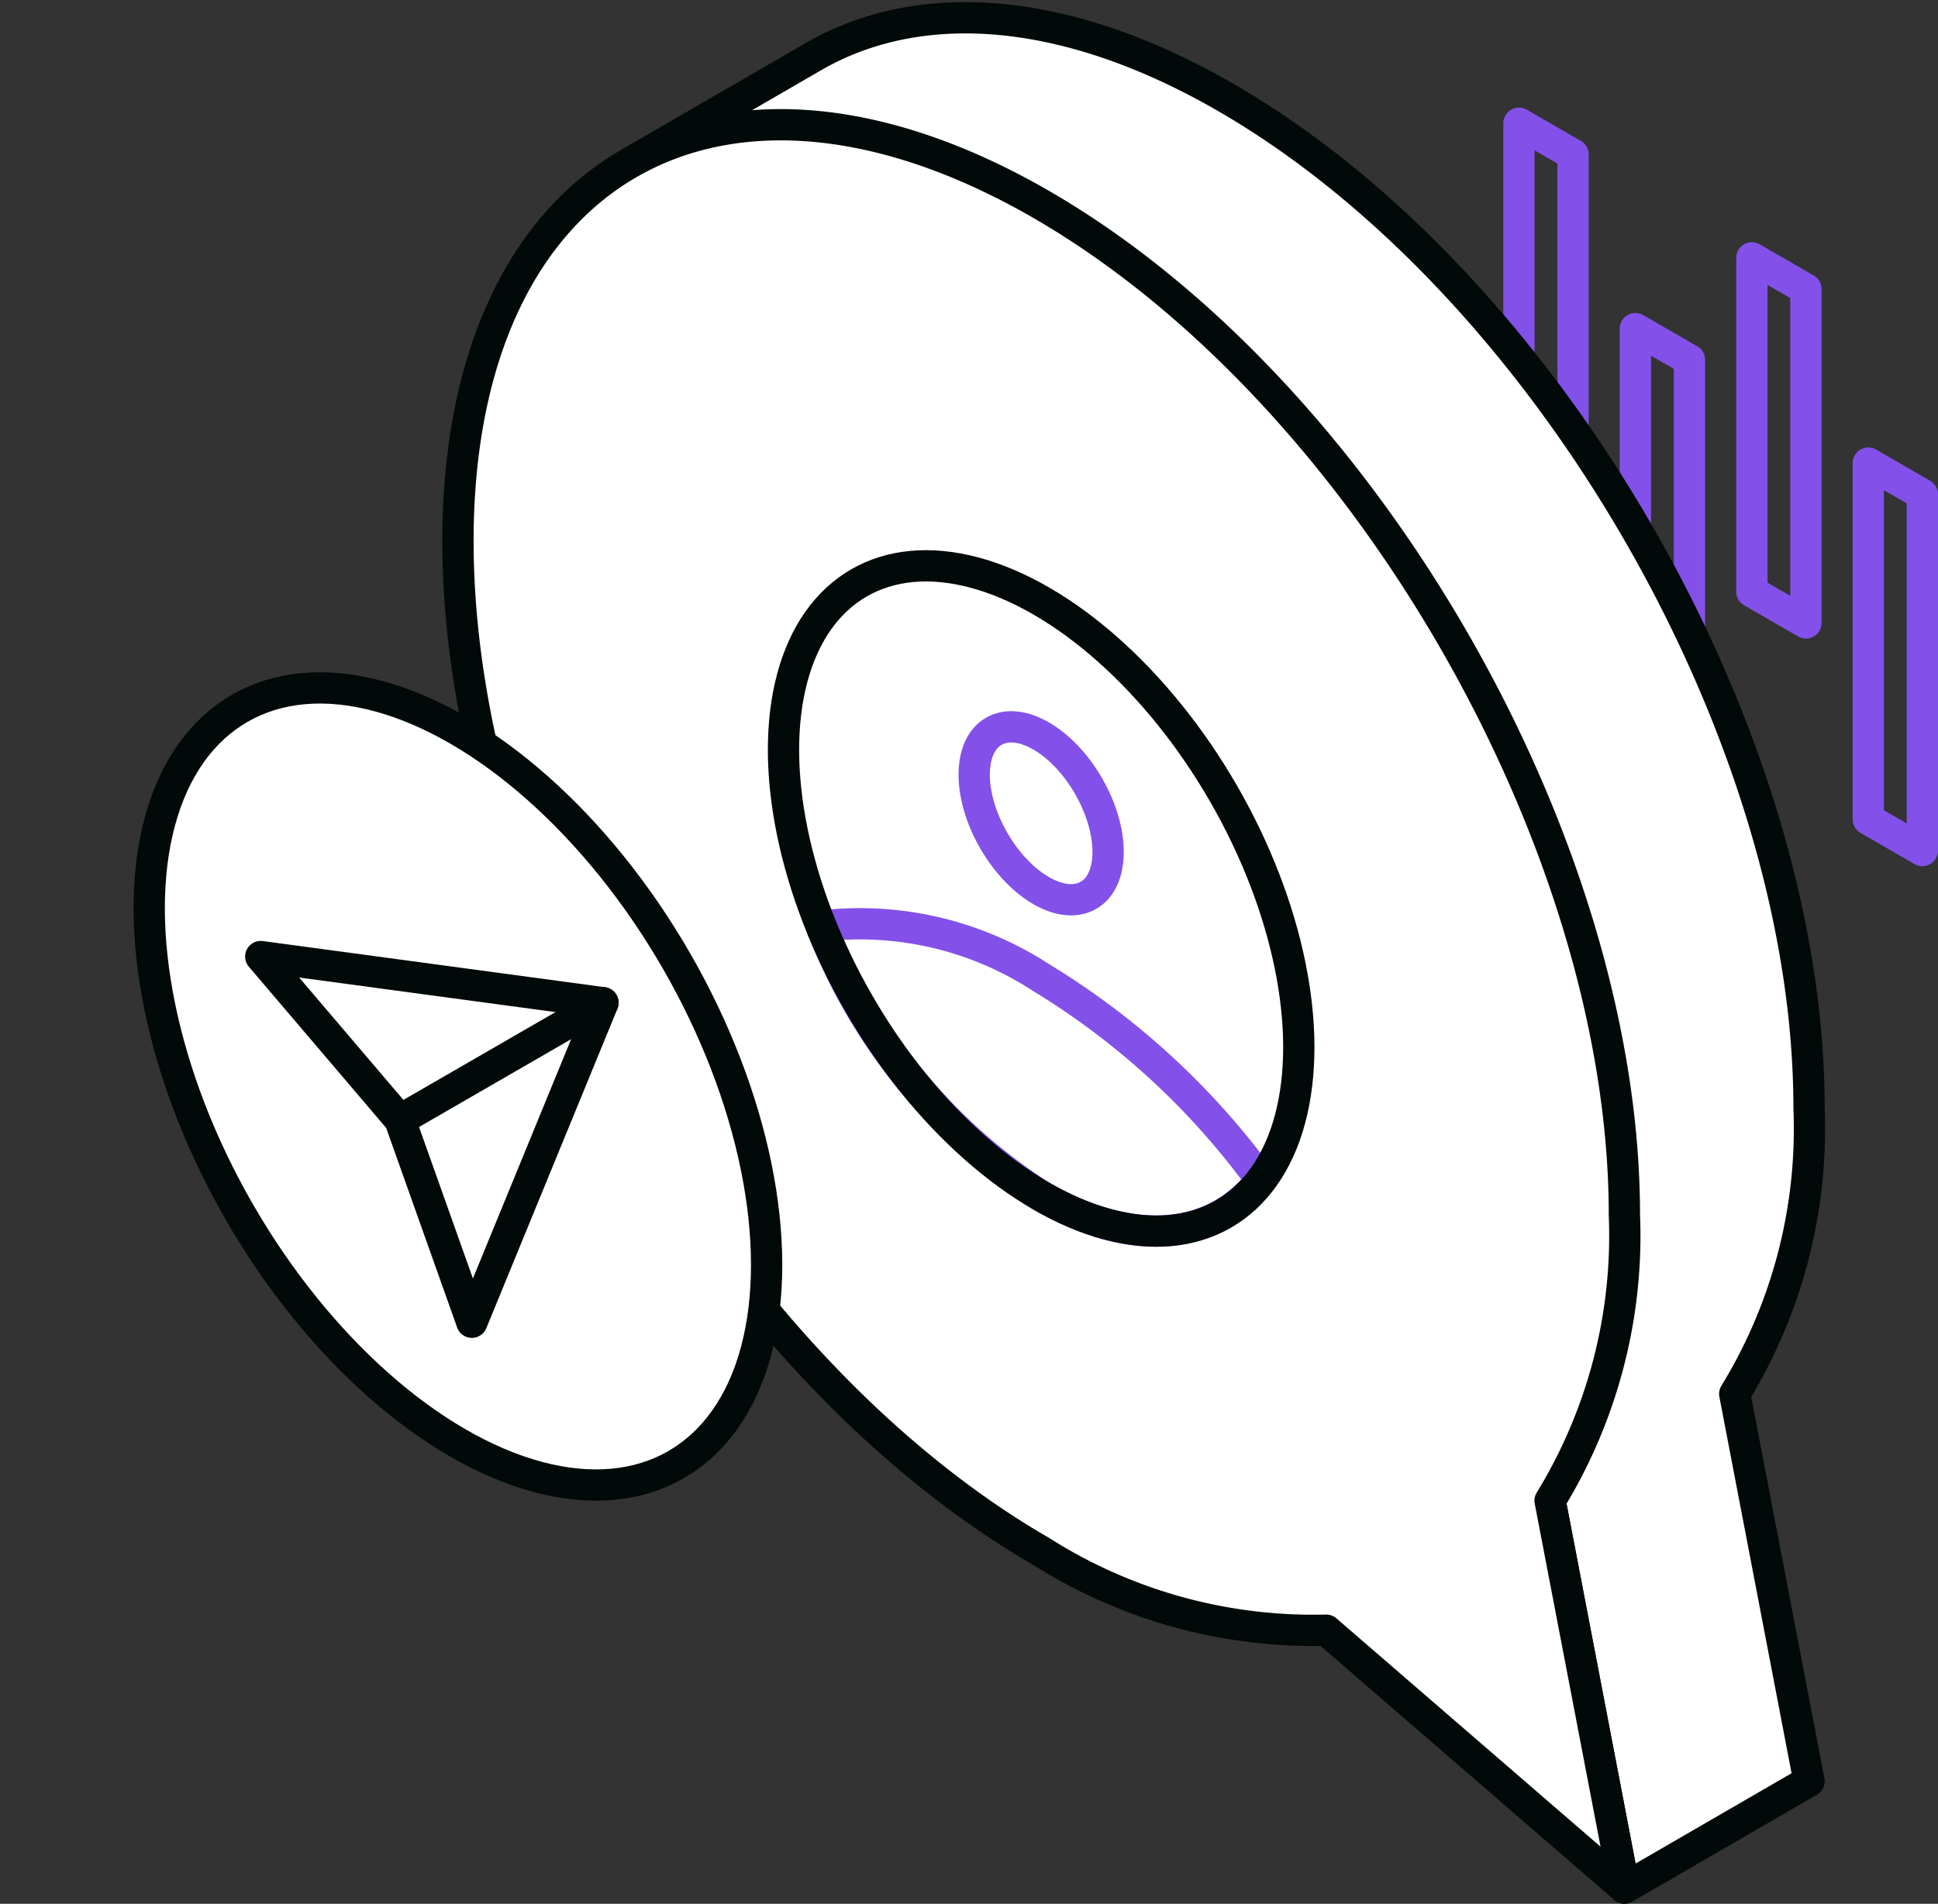 <?xml version="1.0" encoding="UTF-8"?><svg xmlns="http://www.w3.org/2000/svg" width="50.37" height="49.478" viewBox="0 0 50.37 49.478">
  <rect x="0" y="0" width="50.37" height="49.478" fill="#333333" stroke="none"/>
  <g id="Group_7088" data-name="Group 7088" transform="translate(0.555 0.462)">
    <g id="Group_7078" data-name="Group 7078" transform="translate(38.923 2.744)">
      <path id="Path_12071" data-name="Path 12071" d="M351.792,187.8l-1.405-.811v10.893l1.405.811Z" transform="translate(-350.386 -186.992)" fill="none" stroke="#8351e9" stroke-linecap="round" stroke-linejoin="round" stroke-width="0.813"/>
      <path id="Path_12072" data-name="Path 12072" d="M355.975,195.178l-1.405-.811v7.3l1.405.811Z" transform="translate(-351.543 -189.032)" fill="none" stroke="#8351e9" stroke-linecap="round" stroke-linejoin="round" stroke-width="0.813"/>
      <path id="Path_12073" data-name="Path 12073" d="M360.159,192.634l-1.405-.811V200.5l1.405.811Z" transform="translate(-352.7 -188.328)" fill="none" stroke="#8351e9" stroke-linecap="round" stroke-linejoin="round" stroke-width="0.813"/>
      <path id="Path_12074" data-name="Path 12074" d="M364.342,200.009l-1.405-.811v9.258l1.405.811Z" transform="translate(-353.857 -190.368)" fill="none" stroke="#8351e9" stroke-linecap="round" stroke-linejoin="round" stroke-width="0.813"/>
    </g>
    <g id="Group_7080" data-name="Group 7080" transform="translate(11.347 0)">
      <path id="Path_12075" data-name="Path 12075" d="M342.342,221.743l1.931,10.065,4.8-2.779-1.931-10.065a13.193,13.193,0,0,0,1.931-7.439c0-9.667-6.787-21.422-15.158-26.255-4.183-2.416-7.971-2.646-10.713-1.065l0,0L318.374,187" transform="translate(-313.957 -183.199)" fill="#fff" stroke="#010a09" stroke-linejoin="round" stroke-width="0.813"/>
      <g id="Group_7079" data-name="Group 7079" transform="translate(0 2.779)">
        <path id="Path_12076" data-name="Path 12076" d="M342.585,215.367c0-9.667-6.787-21.423-15.158-26.256s-15.158-.915-15.158,8.752,6.787,21.423,15.158,26.256a13.192,13.192,0,0,0,7.408,2.047l7.75,6.7-1.931-10.065A13.189,13.189,0,0,0,342.585,215.367Z" transform="translate(-312.268 -187.04)" fill="#fff" stroke="#010a09" stroke-linejoin="round" stroke-width="0.813"/>
      </g>
    </g>
    <g id="Group_7083" data-name="Group 7083" transform="translate(0 14.672)">
      <ellipse id="Ellipse_78" data-name="Ellipse 78" cx="6.551" cy="11.347" rx="6.551" ry="11.347" transform="translate(0 6.551) rotate(-29.999)" fill="#fff" stroke="#010a09" stroke-linejoin="round" stroke-width="0.813"/>
      <g id="Group_7082" data-name="Group 7082" transform="translate(6.222 9.725)">
        <g id="Group_7081" data-name="Group 7081">
          <path id="Path_12077" data-name="Path 12077" d="M310.672,226.426l-1.869-5.257-3.618-4.247,8.895,1.2Z" transform="translate(-305.185 -216.921)" fill="none" stroke="#010a09" stroke-linecap="round" stroke-linejoin="round" stroke-width="0.813"/>
          <path id="Path_12078" data-name="Path 12078" d="M310.186,221.628l5.277-3.047-2.338,1.35Z" transform="translate(-306.568 -217.38)" fill="none" stroke="#010a09" stroke-linecap="round" stroke-linejoin="round" stroke-width="0.813"/>
        </g>
      </g>
    </g>
    <g id="Group_7087" data-name="Group 7087" transform="translate(17.035 11.954)">
      <g id="Group_7086" data-name="Group 7086" transform="translate(0 0)">
        <g id="Group_7085" data-name="Group 7085" transform="translate(3.756 11.563)">
          <g id="Group_7084" data-name="Group 7084">
            <path id="Path_12079" data-name="Path 12079" d="M331.037,222.811a14.578,14.578,0,0,1-5.715-7.017,8.626,8.626,0,0,1,5.715,1.341h0a19.744,19.744,0,0,1,5.715,5.258C335.576,223.94,333.46,224.21,331.037,222.811Z" transform="translate(-325.322 -215.706)" fill="none" stroke="#8351e9" stroke-linecap="round" stroke-linejoin="round" stroke-width="0.813"/>
          </g>
        </g>
        <ellipse id="Ellipse_79" data-name="Ellipse 79" cx="5.468" cy="9.47" rx="5.468" ry="9.47" transform="translate(0 5.467) rotate(-29.999)" fill="none" stroke="#010a09" stroke-linecap="round" stroke-linejoin="round" stroke-width="0.813"/>
      </g>
      <ellipse id="Ellipse_80" data-name="Ellipse 80" cx="1.421" cy="2.461" rx="1.421" ry="2.461" transform="translate(7.009 7.3) rotate(-29.999)" fill="none" stroke="#8351e9" stroke-linecap="round" stroke-linejoin="round" stroke-width="0.813"/>
    </g>
  </g>
</svg>
